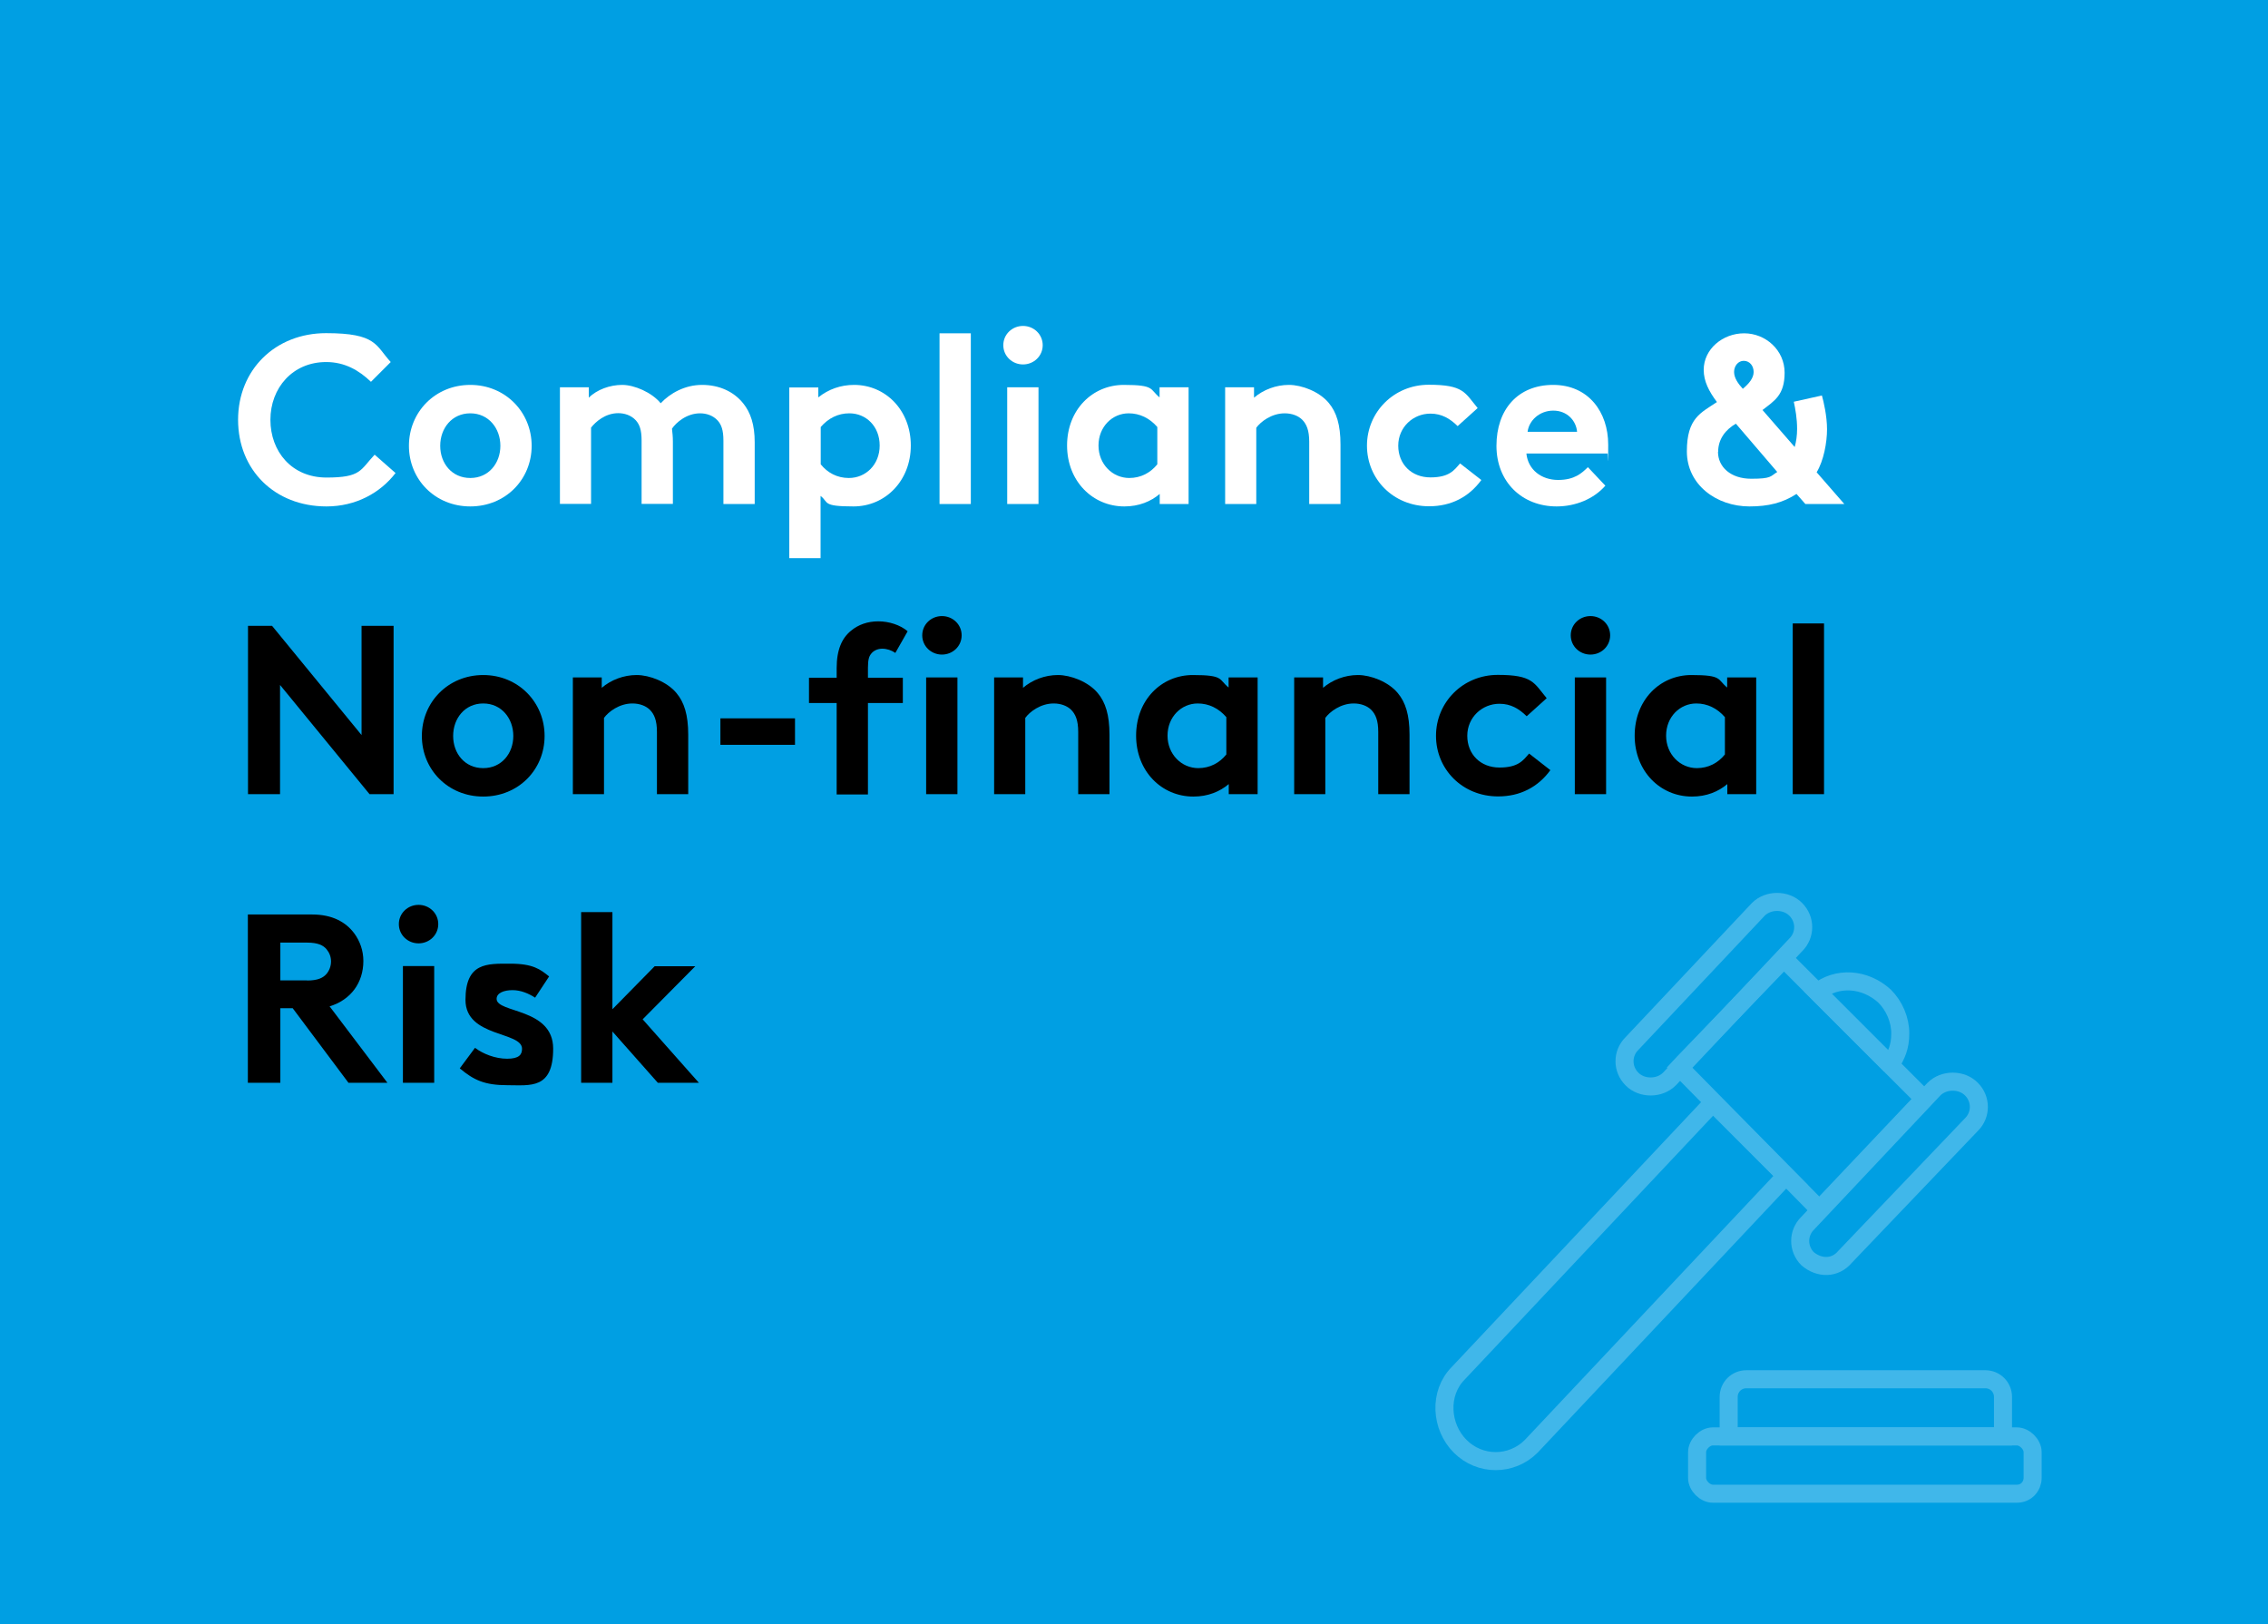 <?xml version="1.0" encoding="UTF-8"?>
<svg id="Ebene_1" xmlns="http://www.w3.org/2000/svg" version="1.1" viewBox="0 0 1508 1080">
  <!-- Generator: Adobe Illustrator 29.8.1, SVG Export Plug-In . SVG Version: 2.1.1 Build 2)  -->
  <defs>
    <style>
      .st0 {
        fill: #009fe3;
      }

      .st1 {
        fill: #fff;
      }

      .st2 {
        fill: none;
        stroke: #40b7ea;
        stroke-miterlimit: 10;
        stroke-width: 12px;
      }
    </style>
  </defs>
  <rect class="st0" width="1508" height="1080"/>
  <g>
    <path class="st2" d="M1257,708.2l-48.6-48.6c13.1-10.5,31.5-9.2,44.6,2.6,6.6,6.6,10.5,15.8,10.5,24.9s-2.6,14.4-6.6,21h0Z"/>
    <path class="st2" d="M1187.4,781.8l-169.3,179.8c-13.1,13.1-34.1,13.1-47.2,0s-14.4-35.4-1.3-48.6l169.3-179.8,48.6,48.6h0Z"/>
    <polygon class="st2" points="1279.3 730.6 1209.7 804.1 1116.6 709.6 1119.4 706.6 1186.1 637.4 1279.3 730.6"/>
    <g>
      <g>
        <path class="st2" d="M1085.1,717.4h0c-6.6-6.6-6.6-17.1,0-23.6l84-89.2c6.6-6.6,18.4-6.6,24.9,0h0c6.6,6.6,6.6,17.1,0,23.6l-84,89.2c-6.6,6.6-18.4,6.6-24.9,0Z"/>
        <path class="st2" d="M1201.9,836.9h0c-6.6-6.6-6.6-17.1,0-23.6l84-89.2c6.6-6.6,18.4-6.6,24.9,0h0c6.6,6.6,6.6,17.1,0,23.6l-84,87.9c-6.6,7.9-17.1,7.9-24.9,1.3Z"/>
      </g>
      <g>
        <path class="st2" d="M1341,993.1h-202.1c-5.2,0-10.5-5.2-10.5-10.5v-17.1c0-5.2,5.2-10.5,10.5-10.5h202.1c5.2,0,10.5,5.2,10.5,10.5v17.1c0,5.2-3.9,10.5-10.5,10.5Z"/>
        <path class="st2" d="M1331.8,955h-182.4v-26.2c0-6.6,5.2-11.8,11.8-11.8h158.8c6.6,0,11.8,5.2,11.8,11.8v26.2h0Z"/>
      </g>
    </g>
  </g>
  <g>
    <path class="st1" d="M246.6,253.8c-7.8-7.5-17.3-13.1-29.7-13.1-22.4,0-37.1,17.3-37.1,38.4s14.2,38.4,37.3,38.4,22.4-5,32-15.2l13.9,12.2c-10.2,13.3-26.5,22.2-45.9,22.2-34.5,0-58.8-24.3-58.8-57.6s24.8-57.6,58.5-57.6,32.9,8.2,43,19.2l-13.1,13.1h0Z"/>
    <path class="st1" d="M312.7,255.9c23.3,0,40.8,18.1,40.8,40.5s-17.4,40.3-40.8,40.3-40.8-17.9-40.8-40.3,17.4-40.5,40.8-40.5ZM312.7,317.8c12.2,0,20-9.8,20-21.4s-7.8-21.6-20-21.6-20,9.9-20,21.6,7.8,21.4,20,21.4Z"/>
    <path class="st1" d="M372.3,335.1v-77.6h19.2v6.9c5.4-5.4,14.1-8.5,22.2-8.5s19.7,5,25.6,12.2c6.2-6.6,16-12.2,27.5-12.2s21.1,4.5,27.3,12.2c5,6.1,7.7,14.4,7.7,25.9v41.1h-20.8v-42.2c0-7-1.4-10.6-3.8-13.3-3.2-3.5-7.7-4.8-11.7-4.8-9,0-16,6.2-18.7,10.2.3,2.6.6,5.4.6,8.6v41.4h-20.8v-42.2c0-7-1.4-10.6-3.8-13.3-3.2-3.5-7.7-4.8-11.7-4.8-8.8,0-15.2,5.9-18.1,9.6v50.7h-20.8,0Z"/>
    <path class="st1" d="M544.1,257.5v6.7c6.7-5.4,14.9-8.3,23.8-8.3,20.9,0,37.7,16.8,37.7,40.3s-17,40.5-38.1,40.5-16.3-2.7-21.9-7v41.4h-20.8v-113.5h19.2ZM564.7,274.8c-7.4,0-13.9,3.2-19,9.1v24.8c4.5,5.6,10.9,9.1,18.7,9.1,11.2,0,20.5-8.8,20.5-21.6s-9.1-21.4-20.1-21.4h0Z"/>
    <path class="st1" d="M645.5,335.1h-20.8v-113.5h20.8v113.5Z"/>
    <path class="st1" d="M680.2,216.7c7.2,0,13.1,5.6,13.1,12.8s-5.9,12.8-13.1,12.8-13.1-5.6-13.1-12.8,5.9-12.8,13.1-12.8ZM690.5,335.1h-20.8v-77.6h20.8v77.6Z"/>
    <path class="st1" d="M790.3,257.5v77.6h-19.2v-6.7c-5.9,5-13.8,8.3-23.5,8.3-21.1,0-38.1-16.8-38.1-40.5s16.8-40.3,37.7-40.3,17.1,2.9,23.8,8.3v-6.7h19.2ZM750.8,317.8c7.8,0,14.2-3.5,18.7-9.1v-24.8c-5.1-5.9-11.7-9.1-19-9.1-11,0-20.1,9-20.1,21.4s9.3,21.6,20.5,21.6h0Z"/>
    <path class="st1" d="M814.6,335.1v-77.6h19.2v6.9c6.2-5.3,14.6-8.5,23.2-8.5s20.3,4.5,26.5,12c5.1,6.1,7.8,14.4,7.8,27.7v39.5h-20.8v-41.4c0-7.7-1.8-11.7-4.6-14.6-2.7-2.7-6.9-4.3-11.7-4.3-8.8,0-16,5.6-18.9,9.6v50.7h-20.8Z"/>
    <path class="st1" d="M984.9,319.2c-8.2,11.2-20,17.4-34.7,17.4-23.8,0-41.3-18.1-41.3-40.3s17.8-40.5,41.1-40.5,24,5.3,32.5,15.5l-13.3,12c-5.1-5-10.6-8.3-18.1-8.3-11.5,0-21.4,9-21.4,21.3s8.8,21.1,21.4,21.1,15.8-4.8,19.7-9.3l14.1,11Z"/>
    <path class="st1" d="M1067.5,322.8c-7.8,9-20,13.9-32.5,13.9-22.9,0-40-16.2-40-40.3s14.2-40.5,37.7-40.5,36.6,18.1,36.6,39.7-.2,4.2-.5,5.9h-53.9c1.1,10.9,10.1,17.6,21.1,17.6s15.8-4.6,19.8-8.5l11.5,12.2h0ZM1048.6,287.1c-.6-7.4-6.6-14.1-15.8-14.1s-16.2,6.6-17.1,14.1h32.9,0Z"/>
    <path class="st1" d="M1211.4,263c1.1,3.8,3.4,13.6,3.4,22.4s-2.2,20.8-6.9,28.6l18.4,21.1h-25.9l-5.9-6.7c-9.1,5.9-18.6,8.3-31.3,8.3-21.9,0-41.6-14.4-41.6-36.6s9.3-25.6,20-32.8c-5.4-7.2-8.8-13.9-8.8-21.4,0-13.8,12.6-24.3,26.9-24.3s26.9,11.2,26.9,26.2-6.9,18.7-14.7,24.8l21.4,24.6c1-3.5,1.6-7.7,1.6-12,0-6.9-1.1-13.1-2.2-18.1l18.9-4.2h0ZM1142.3,300.4c0,10.1,8.5,17.9,22.1,17.9s12.6-1.6,17.3-4.5l-27.5-32.1c-6.7,3.8-11.8,10.1-11.8,18.7h0ZM1159.4,239.9c-3.7,0-6.4,3.4-6.4,7.4s2.7,7.8,5.8,11.2c4.2-3.5,7.2-7.2,7.2-11.2s-2.6-7.4-6.6-7.4Z"/>
    <path d="M261.7,528h-16l-59.5-72.6v72.6h-21.3v-111.9h16l59.5,72.6v-72.6h21.3v111.9Z"/>
    <path d="M321.3,448.8c23.3,0,40.8,18.1,40.8,40.5s-17.4,40.3-40.8,40.3-40.8-17.9-40.8-40.3,17.4-40.5,40.8-40.5ZM321.3,510.7c12.2,0,20-9.8,20-21.4s-7.8-21.6-20-21.6-20,9.9-20,21.6,7.8,21.4,20,21.4Z"/>
    <path d="M380.9,528v-77.6h19.2v6.9c6.2-5.3,14.6-8.5,23.2-8.5s20.3,4.5,26.5,12c5.1,6.1,7.8,14.4,7.8,27.7v39.5h-20.8v-41.4c0-7.7-1.8-11.7-4.6-14.6-2.7-2.7-6.9-4.3-11.7-4.3-8.8,0-16,5.6-18.9,9.6v50.7h-20.8,0Z"/>
    <path d="M528.6,477.6v17.6h-49.6v-17.6h49.6Z"/>
    <path d="M595.2,434c-2.4-1.6-5.4-2.7-8.6-2.7s-5.9,1.4-7.4,3.4c-1.3,1.6-2.1,3.7-2.1,9.3v6.6h23.2v16.8h-23.2v60.8h-20.8v-60.8h-18.4v-16.8h18.4v-6.4c0-12.2,3.5-20,9.6-24.9,4.8-4,11-6.2,18.1-6.2s14.6,2.4,19.5,6.6l-8.3,14.6ZM626.3,409.6c7.2,0,13.1,5.6,13.1,12.8s-5.9,12.8-13.1,12.8-13.1-5.6-13.1-12.8,5.9-12.8,13.1-12.8ZM636.6,528h-20.8v-77.6h20.8v77.6Z"/>
    <path d="M661,528v-77.6h19.2v6.9c6.2-5.3,14.6-8.5,23.2-8.5s20.3,4.5,26.5,12c5.1,6.1,7.8,14.4,7.8,27.7v39.5h-20.8v-41.4c0-7.7-1.8-11.7-4.6-14.6-2.7-2.7-6.9-4.3-11.7-4.3-8.8,0-16,5.6-18.9,9.6v50.7h-20.8Z"/>
    <path d="M836.2,450.4v77.6h-19.2v-6.7c-5.9,5-13.8,8.3-23.5,8.3-21.1,0-38.1-16.8-38.1-40.5s16.8-40.3,37.7-40.3,17.1,2.9,23.8,8.3v-6.7h19.2ZM796.7,510.7c7.8,0,14.2-3.5,18.7-9.1v-24.8c-5.1-5.9-11.7-9.1-19-9.1-11,0-20.1,9-20.1,21.4s9.3,21.6,20.5,21.6h0Z"/>
    <path d="M860.5,528v-77.6h19.2v6.9c6.2-5.3,14.6-8.5,23.2-8.5s20.3,4.5,26.5,12c5.1,6.1,7.8,14.4,7.8,27.7v39.5h-20.8v-41.4c0-7.7-1.8-11.7-4.6-14.6-2.7-2.7-6.9-4.3-11.7-4.3-8.8,0-16,5.6-18.9,9.6v50.7h-20.8Z"/>
    <path d="M1030.8,512.1c-8.2,11.2-20,17.4-34.7,17.4-23.8,0-41.3-18.1-41.3-40.3s17.8-40.5,41.1-40.5,24,5.3,32.5,15.5l-13.3,12c-5.1-5-10.6-8.3-18.1-8.3-11.5,0-21.4,9-21.4,21.3s8.8,21.1,21.4,21.1,15.8-4.8,19.7-9.3l14.1,11Z"/>
    <path d="M1057.5,409.6c7.2,0,13.1,5.6,13.1,12.8s-5.9,12.8-13.1,12.8-13.1-5.6-13.1-12.8,5.9-12.8,13.1-12.8ZM1067.9,528h-20.8v-77.6h20.8v77.6Z"/>
    <path d="M1167.7,450.4v77.6h-19.2v-6.7c-5.9,5-13.8,8.3-23.5,8.3-21.1,0-38.1-16.8-38.1-40.5s16.8-40.3,37.7-40.3,17.1,2.9,23.8,8.3v-6.7h19.2ZM1128.2,510.7c7.8,0,14.2-3.5,18.7-9.1v-24.8c-5.1-5.9-11.7-9.1-19-9.1-11,0-20.1,9-20.1,21.4s9.3,21.6,20.5,21.6h0Z"/>
    <path d="M1212.8,528h-20.8v-113.5h20.8v113.5Z"/>
    <path d="M219.1,669l38.5,50.9h-25.9l-37.1-49.6h-8.2v49.6h-21.6v-111.9h42.7c13.4,0,22.4,5,28,12.5,3.8,5.1,6.1,11.5,6.1,18.4,0,14.4-8.3,25.9-22.5,30.2h0ZM204.2,651.9c7.2,0,10.7-1.8,13-4.5,1.8-2.2,2.9-5.1,2.9-8.2s-1.1-5.8-2.9-8c-2.2-2.7-5.8-4.5-13-4.5h-17.8v25.1h17.8Z"/>
    <path d="M278.3,601.6c7.2,0,13.1,5.6,13.1,12.8s-5.9,12.8-13.1,12.8-13.1-5.6-13.1-12.8,5.9-12.8,13.1-12.8ZM288.7,719.9h-20.8v-77.6h20.8v77.6Z"/>
    <path d="M315.9,696.7c5.3,4,13.4,7.2,21.3,7.2s9.9-2.7,9.9-6.6c0-11.7-37.6-7.5-37.6-32.5s14.4-24.1,29.7-24.1,20.1,3.8,25.9,8.5l-9.3,14.1c-4.2-2.7-9.4-5-15-5s-10.6,1.8-10.6,5.8c0,9.6,37.6,5.9,37.6,33.1s-15.2,24.3-30.4,24.3-22.4-3.4-31.7-11.2l10.1-13.6h0Z"/>
    <path d="M427.3,677.7l37.4,42.2h-27.3l-30.2-34.1v34.1h-20.8v-113.5h20.8v64.6l28.1-28.6h27l-35,35.3Z"/>
  </g>
</svg>